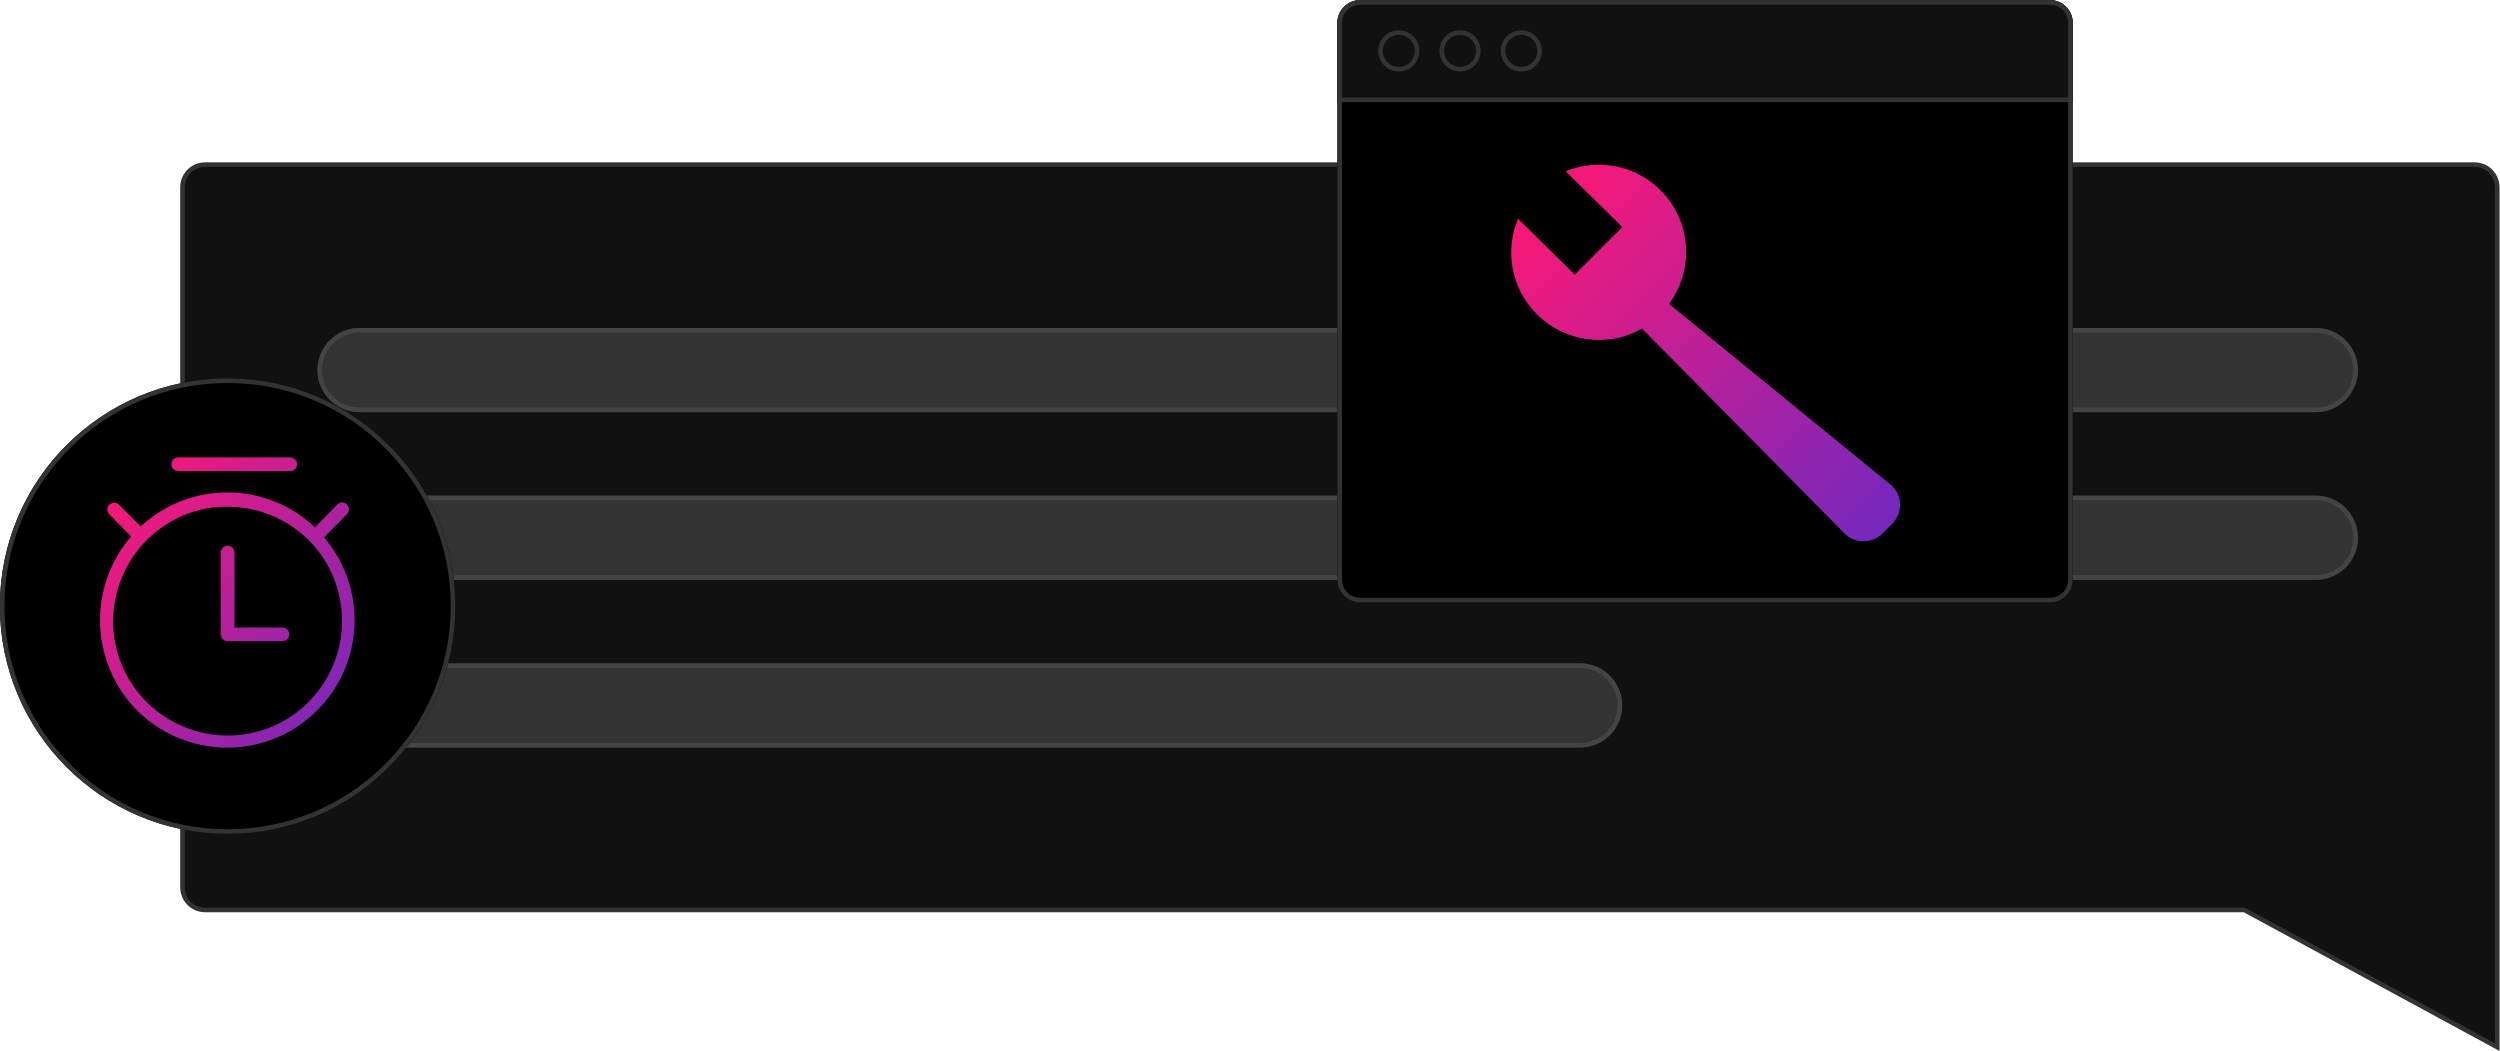 <?xml version="1.0" encoding="utf-8"?>
<!-- Generator: Adobe Illustrator 26.0.3, SVG Export Plug-In . SVG Version: 6.00 Build 0)  -->
<svg version="1.1" id="Layer_1" xmlns="http://www.w3.org/2000/svg" xmlns:xlink="http://www.w3.org/1999/xlink" x="0px" y="0px"
	 viewBox="0 0 546.7 229.9" style="enable-background:new 0 0 546.7 229.9;" xml:space="preserve">
<style type="text/css">
	.st0{fill:#111111;stroke:#333333;}
	.st1{fill:#333333;}
	.st2{fill:none;stroke:#444444;}
	.st3{fill:none;stroke:#333333;}
	.st4{fill:url(#Union_114_00000169533531036151531450000017992697964908617878_);}
	.st5{fill:#111111;}
	.st6{fill:url(#Path_19487_00000004527166667342306800000011309195572982750862_);}
</style>
<g id="graphic-sla-general-guidance-dark" transform="translate(-12.727 -4175.345)">
	<g transform="matrix(1, 0, 0, 1, 12.73, 4175.34)">
		<path id="Union_43-2" class="st0" d="M490.8,199H44.9c-2.8,0-5-2.2-5-5v-153c0-2.8,2.2-5,5-5h496.2c2.8,0,5,2.2,5,5v188L490.8,199
			z"/>
	</g>
	<g id="Group_9790" transform="translate(234.457 4436.673)">
		<g id="Rectangle_6568" transform="translate(0)">
			<path class="st1" d="M-143.1-189.6h427.8c5.1,0,9.2,4.1,9.2,9.2v0c0,5.1-4.1,9.2-9.2,9.2h-427.8c-5.1,0-9.2-4.1-9.2-9.2v0
				C-152.3-185.5-148.2-189.6-143.1-189.6z"/>
			<path class="st2" d="M-143.1-189.1h427.8c4.8,0,8.7,3.9,8.7,8.7v0c0,4.8-3.9,8.7-8.7,8.7h-427.8c-4.8,0-8.7-3.9-8.7-8.7v0
				C-151.8-185.2-147.9-189.1-143.1-189.1z"/>
		</g>
		<g id="Rectangle_6569" transform="translate(0 36.67)">
			<path class="st1" d="M-143.1-189.6h427.8c5.1,0,9.2,4.1,9.2,9.2v0c0,5.1-4.1,9.2-9.2,9.2h-427.8c-5.1,0-9.2-4.1-9.2-9.2v0
				C-152.3-185.5-148.2-189.6-143.1-189.6z"/>
			<path class="st2" d="M-143.1-189.1h427.8c4.8,0,8.7,3.9,8.7,8.7v0c0,4.8-3.9,8.7-8.7,8.7h-427.8c-4.8,0-8.7-3.9-8.7-8.7v0
				C-151.8-185.2-147.9-189.1-143.1-189.1z"/>
		</g>
		<g id="Rectangle_6570" transform="translate(0 73.34)">
			<path class="st1" d="M-143.1-189.6h266.9c5.1,0,9.2,4.1,9.2,9.2v0c0,5.1-4.1,9.2-9.2,9.2h-266.9c-5.1,0-9.2-4.1-9.2-9.2v0
				C-152.3-185.5-148.2-189.6-143.1-189.6z"/>
			<path class="st2" d="M-143.1-189.1h266.9c4.8,0,8.7,3.9,8.7,8.7v0c0,4.8-3.9,8.7-8.7,8.7h-266.9c-4.8,0-8.7-3.9-8.7-8.7v0
				C-151.8-185.2-147.9-189.1-143.1-189.1z"/>
		</g>
	</g>
	<g transform="matrix(1, 0, 0, 1, 12.73, 4175.34)">
		<g id="Ellipse_651-2" transform="translate(152.27 272.35)">
			<circle cx="-102.5" cy="-139.8" r="49.8"/>
			<circle class="st3" cx="-102.5" cy="-139.8" r="49.3"/>
		</g>
	</g>
	<g id="Group_9794" transform="translate(186.901 4466.467)">
		
			<linearGradient id="Union_114_00000144319362768294848550000017826809080520085661_" gradientUnits="userSpaceOnUse" x1="-205.546" y1="227.87" x2="-204.67" y2="227.046" gradientTransform="matrix(55.817 0 0 -63.574 11326.507 14301.353)">
			<stop  offset="0" style="stop-color:#F61979"/>
			<stop  offset="1" style="stop-color:#7628BC"/>
		</linearGradient>
		<path id="Union_114" style="fill:url(#Union_114_00000144319362768294848550000017826809080520085661_);" d="M-152.3-155.5
			c0-6.7,2.4-13.2,6.8-18.3l-4.8-4.9c-0.6-0.6-0.5-1.6,0.1-2.1c0.6-0.5,1.5-0.5,2,0l4.8,4.8c10.8-10,27.4-9.9,38.1,0.2l4.9-5
			c0.6-0.6,1.5-0.6,2.1,0c0.6,0.6,0.6,1.5,0,2.1l0,0l-5,5.1c10,11.7,8.6,29.3-3.1,39.3c-11.7,10-29.3,8.6-39.3-3.1
			C-149.9-142.4-152.3-148.8-152.3-155.5L-152.3-155.5z M-134.1-178.4c-12.7,5.4-18.7,20-13.4,32.8c5.4,12.7,20,18.7,32.8,13.4
			c12.7-5.4,18.7-20,13.4-32.8c-3.9-9.3-13-15.3-23.1-15.3C-127.7-180.4-131-179.7-134.1-178.4L-134.1-178.4z M-124.4-150.9
			c-0.8,0-1.5-0.7-1.5-1.5v-17.9c0-0.8,0.7-1.5,1.5-1.5s1.5,0.7,1.5,1.5v16.4h10.5c0.8,0,1.5,0.7,1.5,1.5s-0.7,1.5-1.5,1.5H-124.4z
			 M-135.2-188.1c-0.8,0-1.5-0.7-1.5-1.5s0.7-1.5,1.5-1.5h24.5c0.8,0,1.5,0.7,1.5,1.5s-0.7,1.5-1.5,1.5H-135.2z"/>
	</g>
	<g id="Rectangle_6576" transform="translate(457.483 4364.972)">
		<path d="M-147.3-189.6H3.5c2.8,0,5,2.2,5,5v121.7c0,2.8-2.2,5-5,5h-150.8c-2.8,0-5-2.2-5-5v-121.7
			C-152.3-187.4-150-189.6-147.3-189.6z"/>
		<path class="st3" d="M-147.3-189.1H3.5c2.5,0,4.5,2,4.5,4.5v121.7c0,2.5-2,4.5-4.5,4.5h-150.8c-2.5,0-4.5-2-4.5-4.5v-121.7
			C-151.8-187.1-149.8-189.1-147.3-189.1z"/>
	</g>
	<g id="Rectangle_6577" transform="translate(457.483 4364.972)">
		<path class="st5" d="M-147.3-189.6H3.5c2.8,0,5,2.2,5,5v17.3l0,0h-160.8l0,0v-17.3C-152.3-187.4-150-189.6-147.3-189.6z"/>
		<path class="st3" d="M-147.3-189.1H3.5c2.5,0,4.5,2,4.5,4.5v16.8l0,0h-159.8l0,0v-16.8C-151.8-187.1-149.8-189.1-147.3-189.1z"/>
	</g>
	<g id="Group_9796" transform="translate(466.414 4371.67)">
		<g id="Ellipse_655" transform="translate(0)">
			<circle class="st5" cx="-147.8" cy="-185.2" r="4.5"/>
			<circle class="st3" cx="-147.8" cy="-185.2" r="4"/>
		</g>
		<g id="Ellipse_656" transform="translate(13.396)">
			<circle class="st5" cx="-147.8" cy="-185.2" r="4.5"/>
			<circle class="st3" cx="-147.8" cy="-185.2" r="4"/>
		</g>
		<g id="Ellipse_657" transform="translate(26.792)">
			<circle class="st5" cx="-147.8" cy="-185.2" r="4.5"/>
			<circle class="st3" cx="-147.8" cy="-185.2" r="4"/>
		</g>
	</g>
	
		<linearGradient id="Path_19487_00000061442472450452014860000008045841864061994685_" gradientUnits="userSpaceOnUse" x1="-17.903" y1="4694.615" x2="-17.027" y2="4693.791" gradientTransform="matrix(84.924 0 0 -82.288 1871.284 390532.219)">
		<stop  offset="0" style="stop-color:#F61979"/>
		<stop  offset="1" style="stop-color:#7628BC"/>
	</linearGradient>
	<path id="Path_19487" style="fill:url(#Path_19487_00000061442472450452014860000008045841864061994685_);" d="M377.7,4241.8
		c6.3-8.5,4.5-20.4-4-26.7c-5.4-4-12.4-4.8-18.6-2.3l12.4,12.2l-10.4,10.4l-12.4-12.2l0,0c-4.1,9.7,0.5,20.9,10.3,25
		c5.5,2.3,11.7,1.9,16.8-1l44.3,44.8c2.3,2.3,6,2.3,8.3,0l0,0l2.1-2.1c2.3-2.3,2.3-6,0-8.3l0,0L377.7,4241.8z"/>
</g>
</svg>
